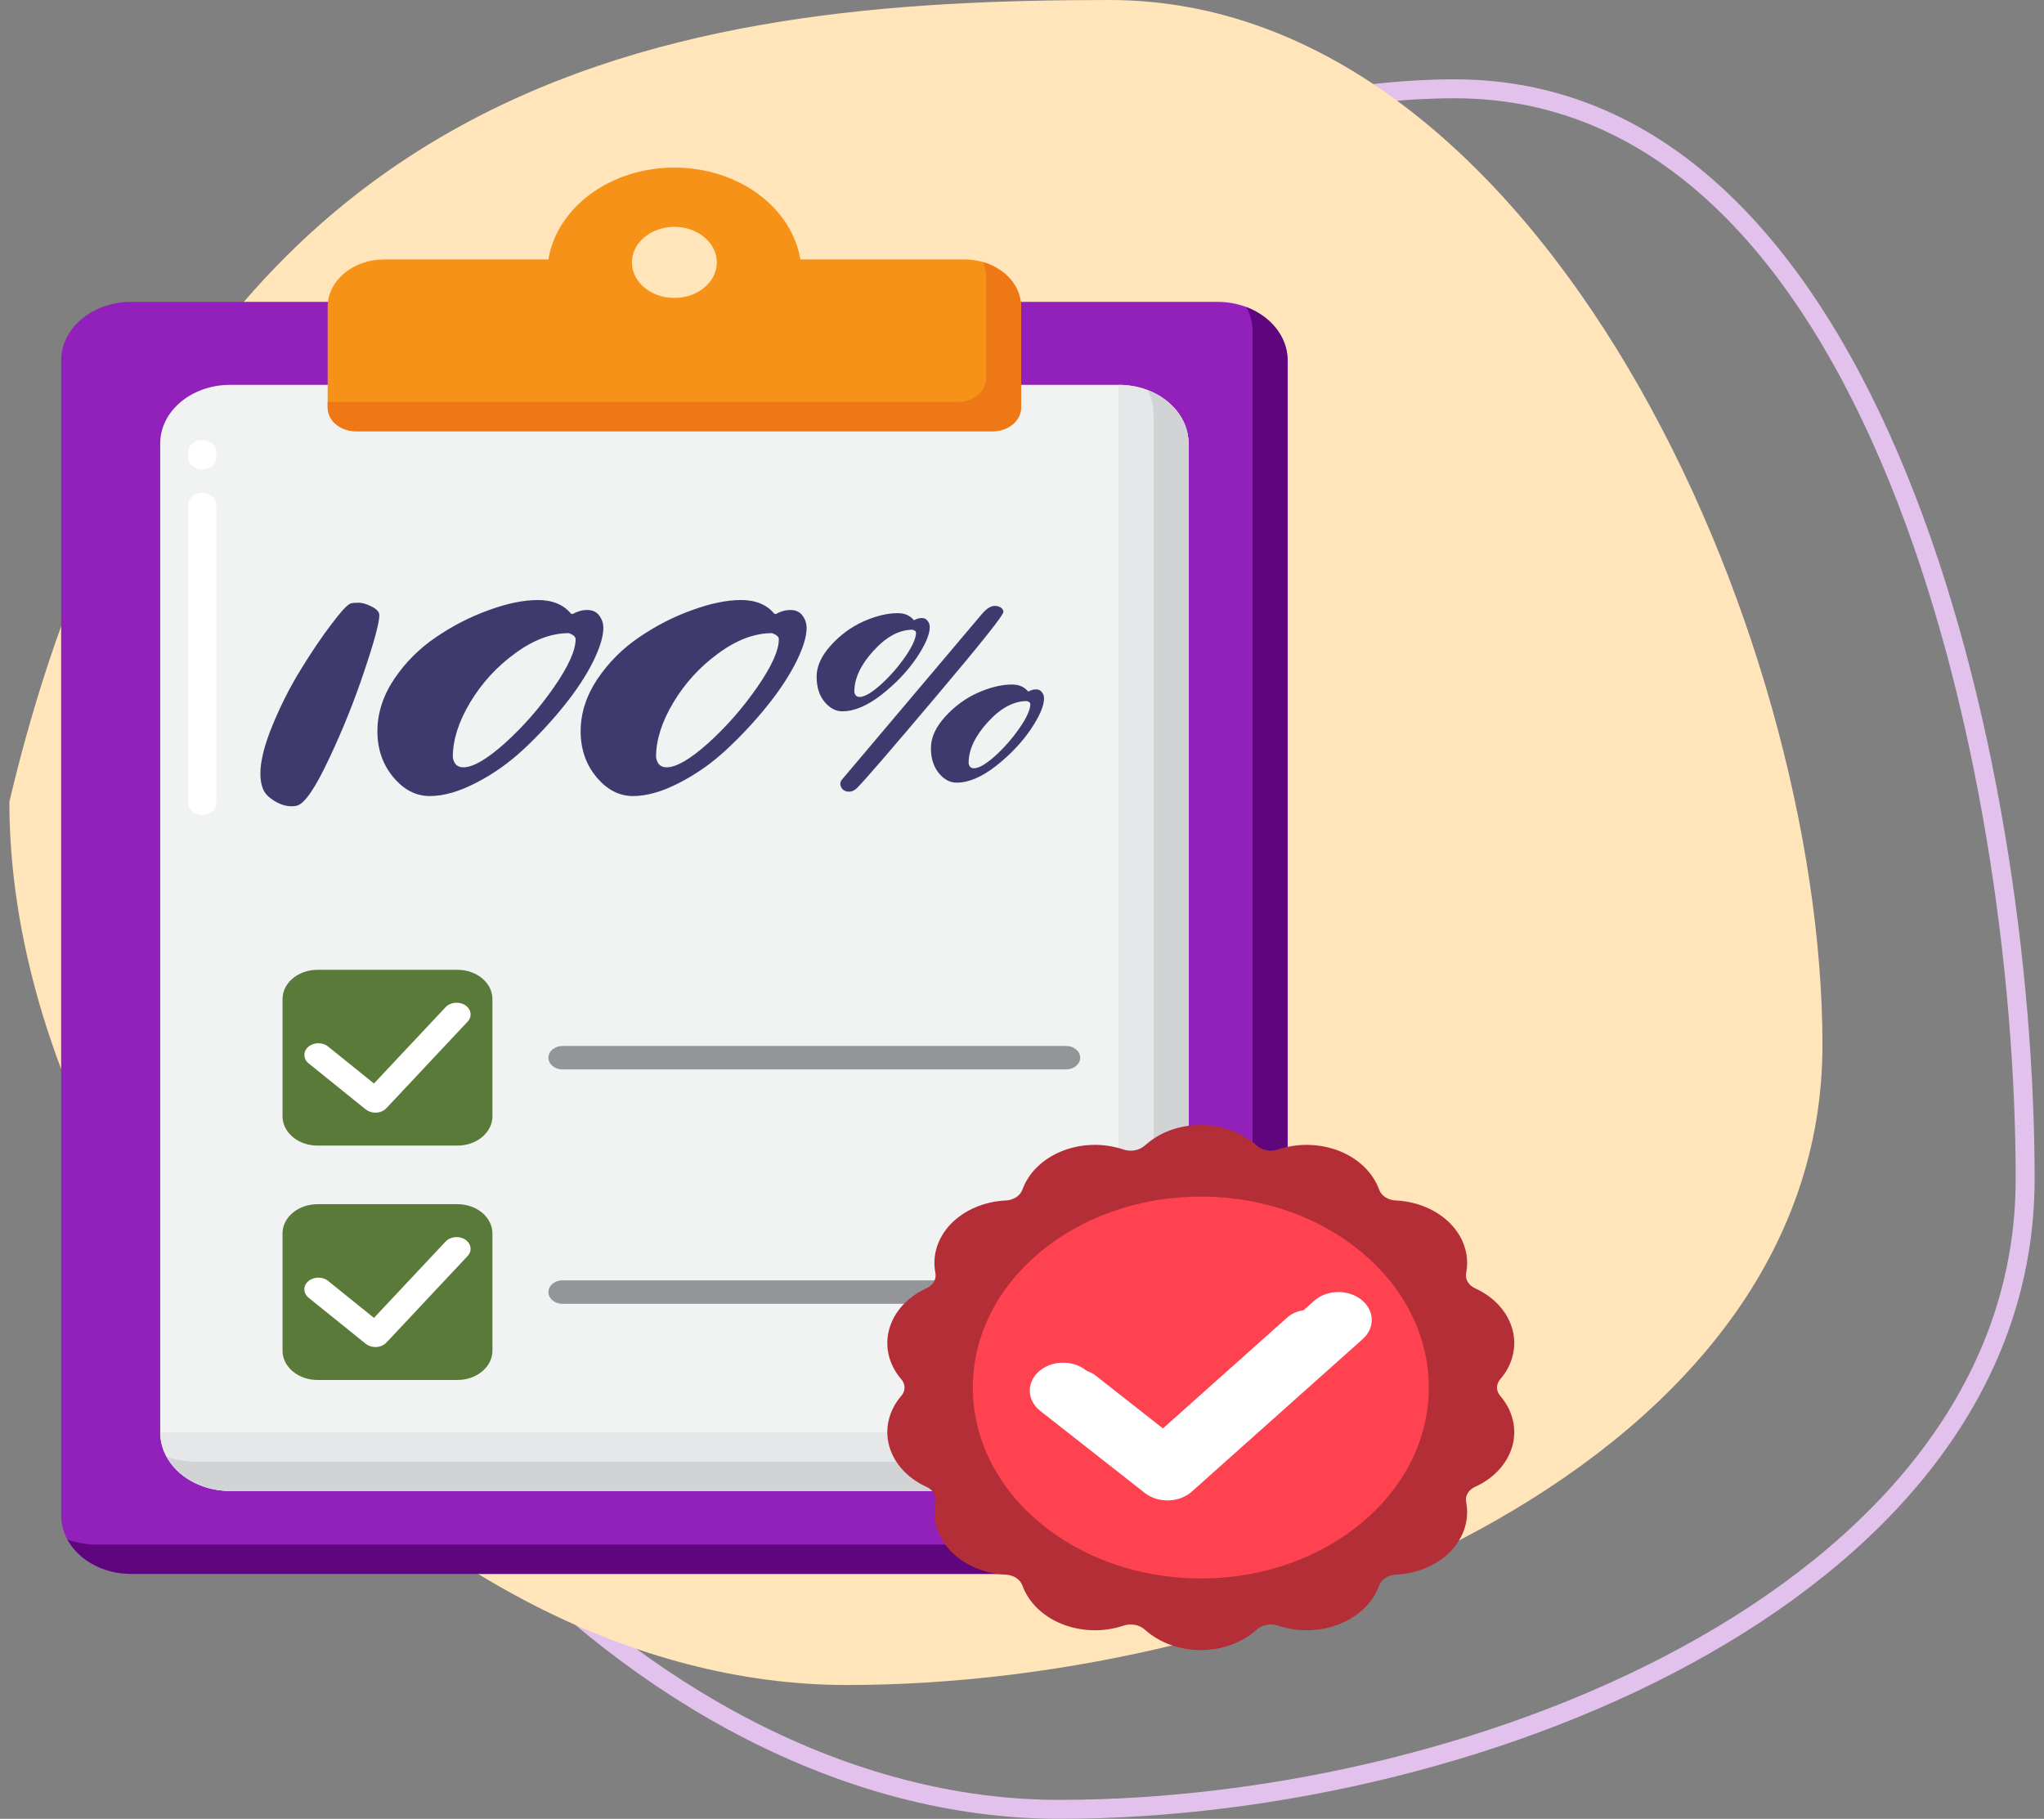 <svg width="109" height="97" viewBox="0 0 109 97" fill="none" xmlns="http://www.w3.org/2000/svg">
<rect x="0" y="0" width="109" height="97" fill="#808080" stroke="none"/>
<path d="M77.58 4.736C88.776 4.736 96.382 13.623 101.212 25.48C106.031 37.309 107.995 51.902 107.995 62.873C107.995 73.636 100.922 82.03 90.878 87.761C80.838 93.489 67.92 96.495 56.477 96.495C45.139 96.495 34.098 90.32 25.877 81.368C17.656 72.416 12.319 60.756 12.319 49.895C12.319 44.549 14.914 39.051 19.24 33.785C23.563 28.524 29.578 23.537 36.329 19.226C49.845 10.593 66.192 4.736 77.58 4.736Z" stroke="#E2C2ED" stroke-width="1.01"/>
<path d="M97.186 55.736C97.186 77.77 68.201 89.864 45.162 89.864C22.122 89.864 0.5 64.792 0.5 42.758C9.793 3.486 36.123 0 59.163 0C82.202 0 97.186 33.703 97.186 55.736Z" fill="#FFE5B9"/>
<g clip-path="url(#clip0_6612_4736)">
<path d="M64.933 83.938H6.992C4.931 83.938 3.261 82.539 3.261 80.813V19.226C3.261 17.5 4.931 16.101 6.992 16.101H64.933C66.994 16.101 68.664 17.5 68.664 19.226V80.813C68.664 82.539 66.994 83.938 64.933 83.938Z" fill="#9220BA"/>
<path d="M66.466 16.379C66.677 16.771 66.798 17.205 66.798 17.663V79.25C66.798 80.976 65.127 82.375 63.067 82.375H5.126C4.579 82.375 4.061 82.274 3.593 82.097C4.178 83.182 5.478 83.938 6.992 83.938H64.933C66.993 83.938 68.664 82.539 68.664 80.813V19.226C68.664 17.958 67.761 16.869 66.466 16.379Z" fill="#5F067E"/>
<path d="M59.65 79.513H12.274C10.213 79.513 8.543 78.114 8.543 76.388V23.649C8.543 21.924 10.213 20.524 12.274 20.524H59.65C61.711 20.524 63.381 21.924 63.381 23.649V76.388C63.381 78.114 61.711 79.513 59.65 79.513Z" fill="#F1F2F2"/>
<path d="M24.395 61.096H16.932C15.902 61.096 15.066 60.396 15.066 59.533V53.283C15.066 52.42 15.902 51.721 16.932 51.721H24.395C25.425 51.721 26.26 52.42 26.26 53.283V59.533C26.26 60.396 25.425 61.096 24.395 61.096Z" fill="#5A7A39"/>
<path d="M20.019 59.34C19.827 59.34 19.641 59.278 19.502 59.166L16.46 56.713C16.163 56.474 16.154 56.078 16.44 55.83C16.726 55.581 17.198 55.573 17.495 55.812L19.942 57.785L23.761 53.715C24.016 53.443 24.485 53.396 24.809 53.609C25.133 53.822 25.19 54.215 24.935 54.487L20.606 59.101C20.475 59.24 20.281 59.327 20.07 59.339C20.054 59.34 20.037 59.34 20.019 59.34Z" fill="white"/>
<path d="M56.857 57.033H29.991C29.579 57.033 29.245 56.753 29.245 56.408C29.245 56.063 29.579 55.783 29.991 55.783H56.857C57.269 55.783 57.603 56.063 57.603 56.408C57.603 56.753 57.269 57.033 56.857 57.033Z" fill="#939598"/>
<path d="M24.395 73.596H16.932C15.902 73.596 15.066 72.896 15.066 72.033V65.783C15.066 64.92 15.902 64.221 16.932 64.221H24.395C25.425 64.221 26.26 64.92 26.26 65.783V72.033C26.26 72.896 25.425 73.596 24.395 73.596Z" fill="#5A7A39"/>
<path d="M20.019 71.84C19.827 71.84 19.641 71.778 19.502 71.666L16.46 69.213C16.163 68.974 16.154 68.578 16.44 68.33C16.726 68.081 17.198 68.073 17.495 68.312L19.942 70.285L23.761 66.215C24.016 65.943 24.485 65.896 24.809 66.109C25.133 66.322 25.19 66.715 24.935 66.987L20.606 71.601C20.475 71.74 20.281 71.826 20.07 71.839C20.054 71.84 20.037 71.84 20.019 71.84Z" fill="white"/>
<path d="M56.857 69.533H29.991C29.579 69.533 29.245 69.253 29.245 68.908C29.245 68.563 29.579 68.283 29.991 68.283H56.857C57.269 68.283 57.603 68.563 57.603 68.908C57.603 69.253 57.269 69.533 56.857 69.533Z" fill="#939598"/>
<path d="M10.782 43.469C10.37 43.469 10.036 43.189 10.036 42.844V26.906C10.036 26.561 10.37 26.281 10.782 26.281C11.194 26.281 11.529 26.561 11.529 26.906V42.844C11.529 43.189 11.194 43.469 10.782 43.469ZM10.782 25.031C10.37 25.031 10.036 24.751 10.036 24.406V24.094C10.036 23.749 10.37 23.469 10.782 23.469C11.194 23.469 11.529 23.749 11.529 24.094V24.406C11.529 24.751 11.194 25.031 10.782 25.031Z" fill="white"/>
<path d="M59.65 20.524V73.263C59.65 74.989 57.979 76.388 55.918 76.388H8.543C8.543 78.114 10.213 79.513 12.274 79.513H59.65C61.711 79.513 63.381 78.114 63.381 76.388V23.649C63.381 21.924 61.711 20.524 59.65 20.524Z" fill="#E6E7E8"/>
<path d="M61.183 20.803C61.395 21.195 61.515 21.629 61.515 22.087V74.826C61.515 76.552 59.845 77.951 57.784 77.951H10.409C9.862 77.951 9.343 77.85 8.875 77.673C9.46 78.757 10.76 79.513 12.274 79.513H59.65C61.71 79.513 63.381 78.114 63.381 76.388V23.65C63.381 22.382 62.478 21.293 61.183 20.803Z" fill="#D1D3D4"/>
<path d="M51.432 13.836H42.681C42.22 11.069 39.392 8.938 35.962 8.938C32.532 8.938 29.703 11.069 29.243 13.836H20.491C18.824 13.836 17.473 14.967 17.473 16.364V21.736C17.473 22.434 18.148 23 18.982 23H52.941C53.775 23 54.451 22.434 54.451 21.736V16.364C54.451 14.967 53.099 13.836 51.432 13.836ZM35.962 15.89C34.712 15.89 33.698 15.041 33.698 13.994C33.698 12.947 34.712 12.098 35.962 12.098C37.212 12.098 38.226 12.947 38.226 13.994C38.226 15.041 37.212 15.89 35.962 15.89Z" fill="#F79219"/>
<path d="M52.418 13.977C52.525 14.235 52.586 14.512 52.586 14.802V20.174C52.586 20.872 51.91 21.438 51.077 21.438H17.474V21.736C17.474 22.434 18.149 23 18.983 23H52.942C53.776 23 54.452 22.434 54.452 21.736V16.364C54.452 15.257 53.601 14.319 52.418 13.977Z" fill="#EF7816"/>
<path d="M80.003 73.559V73.557C80.331 73.178 80.558 72.745 80.67 72.287C80.782 71.828 80.777 71.355 80.653 70.899C80.528 70.443 80.291 70.015 79.956 69.641C79.621 69.267 79.196 68.957 78.709 68.729L78.666 68.709C78.495 68.633 78.356 68.514 78.269 68.368C78.183 68.223 78.153 68.058 78.184 67.897C78.275 67.44 78.25 66.971 78.111 66.522C77.972 66.073 77.722 65.654 77.376 65.291C77.02 64.919 76.575 64.613 76.069 64.395C75.563 64.177 75.008 64.05 74.439 64.023C74.238 64.016 74.045 63.958 73.885 63.855C73.726 63.753 73.608 63.612 73.547 63.451C73.387 63.006 73.118 62.593 72.757 62.24C72.396 61.886 71.952 61.599 71.451 61.397C70.947 61.194 70.398 61.079 69.838 61.061C69.278 61.042 68.72 61.121 68.198 61.291L68.157 61.305C67.963 61.37 67.751 61.384 67.547 61.346C67.344 61.308 67.159 61.219 67.017 61.091C66.636 60.747 66.175 60.472 65.661 60.285C65.148 60.097 64.594 60 64.034 60C63.497 59.996 62.964 60.083 62.469 60.256C61.974 60.429 61.526 60.685 61.152 61.008C61.117 61.034 61.075 61.068 61.043 61.097C60.901 61.223 60.717 61.311 60.515 61.348C60.313 61.385 60.102 61.37 59.91 61.305L59.871 61.292C59.349 61.121 58.79 61.042 58.23 61.06C57.669 61.078 57.119 61.193 56.614 61.397C56.114 61.599 55.669 61.886 55.308 62.24C54.947 62.594 54.679 63.007 54.519 63.453C54.458 63.614 54.339 63.755 54.178 63.857C54.017 63.959 53.823 64.018 53.621 64.024C53.054 64.052 52.5 64.178 51.995 64.397C51.489 64.615 51.045 64.92 50.69 65.291C50.344 65.655 50.093 66.076 49.955 66.526C49.816 66.976 49.792 67.446 49.885 67.904C49.914 68.065 49.883 68.229 49.795 68.373C49.708 68.518 49.569 68.636 49.397 68.711C48.9 68.937 48.467 69.249 48.125 69.625C47.783 70.002 47.541 70.436 47.415 70.897C47.291 71.354 47.285 71.827 47.397 72.286C47.509 72.745 47.736 73.179 48.063 73.559C48.176 73.687 48.237 73.843 48.236 74.002C48.236 74.162 48.175 74.317 48.062 74.445C47.735 74.825 47.508 75.259 47.397 75.717C47.285 76.176 47.291 76.649 47.415 77.106C47.541 77.567 47.784 78.001 48.126 78.378C48.469 78.756 48.903 79.067 49.4 79.293C49.572 79.369 49.711 79.488 49.798 79.634C49.885 79.78 49.915 79.944 49.884 80.105C49.793 80.562 49.817 81.031 49.956 81.48C50.095 81.929 50.345 82.349 50.69 82.711C51.041 83.079 51.479 83.38 51.977 83.598C52.474 83.816 53.02 83.945 53.581 83.976L53.627 83.979C53.828 83.986 54.021 84.045 54.181 84.147C54.341 84.249 54.459 84.391 54.52 84.551C54.68 84.996 54.949 85.409 55.309 85.762C55.67 86.116 56.115 86.403 56.615 86.605C57.126 86.811 57.683 86.926 58.251 86.942C58.818 86.959 59.383 86.875 59.91 86.698C60.103 86.633 60.316 86.618 60.52 86.656C60.723 86.694 60.908 86.783 61.05 86.911C61.432 87.256 61.894 87.53 62.408 87.718C62.923 87.906 63.478 88.003 64.039 88.002C64.6 88.002 65.155 87.904 65.668 87.715C66.182 87.526 66.644 87.251 67.024 86.905C67.166 86.779 67.35 86.691 67.552 86.654C67.754 86.617 67.965 86.632 68.157 86.698L68.197 86.711C68.719 86.881 69.277 86.959 69.837 86.941C70.397 86.923 70.947 86.808 71.451 86.605C71.952 86.403 72.397 86.116 72.758 85.763C73.119 85.409 73.388 84.996 73.549 84.55C73.609 84.39 73.727 84.249 73.887 84.147C74.046 84.044 74.24 83.986 74.441 83.979L74.485 83.976C75.045 83.944 75.592 83.816 76.09 83.598C76.587 83.38 77.025 83.078 77.376 82.711C77.715 82.355 77.962 81.944 78.103 81.505C78.243 81.065 78.274 80.606 78.193 80.156C78.191 80.137 78.187 80.117 78.184 80.097C78.154 79.938 78.185 79.774 78.271 79.63C78.358 79.486 78.496 79.368 78.666 79.293L78.708 79.274C79.195 79.046 79.62 78.736 79.956 78.362C80.291 77.988 80.528 77.56 80.653 77.104C80.776 76.647 80.782 76.174 80.67 75.715C80.558 75.256 80.331 74.823 80.003 74.443C79.891 74.315 79.831 74.16 79.831 74.001C79.831 73.842 79.891 73.688 80.003 73.559Z" fill="#B32E37"/>
<path d="M64.035 84.182C70.75 84.182 76.194 79.623 76.194 73.999C76.194 68.375 70.75 63.816 64.035 63.816C57.32 63.816 51.877 68.375 51.877 73.999C51.877 79.623 57.32 84.182 64.035 84.182Z" fill="#FF424F"/>
<path d="M62.258 80.02C61.822 80.02 61.385 79.887 61.042 79.617L55.477 75.248C54.761 74.686 54.724 73.744 55.396 73.144C56.067 72.544 57.192 72.513 57.908 73.076L62.177 76.428L70.077 69.376C70.749 68.777 71.874 68.747 72.59 69.309C73.306 69.872 73.342 70.814 72.67 71.414L63.554 79.55C63.205 79.862 62.732 80.02 62.258 80.02Z" fill="white"/>
<path d="M62.084 79.196C61.718 79.196 61.351 79.084 61.063 78.858L56.391 75.19C55.789 74.718 55.759 73.927 56.322 73.423C56.886 72.92 57.831 72.894 58.432 73.366L62.016 76.18L68.649 70.26C69.213 69.757 70.157 69.731 70.759 70.204C71.359 70.676 71.39 71.467 70.826 71.97L63.172 78.802C62.879 79.064 62.482 79.196 62.084 79.196Z" fill="white"/>
<path d="M15.553 43C15.251 43 14.945 42.905 14.633 42.714C14.321 42.524 14.119 42.312 14.025 42.078C13.931 41.844 13.885 41.571 13.885 41.26C13.885 40.584 14.103 39.719 14.54 38.662C14.976 37.606 15.475 36.623 16.036 35.714C16.597 34.797 17.137 33.996 17.657 33.312C18.177 32.619 18.525 32.242 18.701 32.182C18.795 32.156 18.935 32.143 19.122 32.143C19.32 32.143 19.553 32.212 19.824 32.351C20.094 32.489 20.229 32.641 20.229 32.805C20.229 33.203 19.964 34.191 19.434 35.766C18.914 37.333 18.291 38.887 17.564 40.429C16.846 41.97 16.28 42.814 15.864 42.961C15.771 42.987 15.667 43 15.553 43Z" fill="#40396E"/>
<path d="M30.461 32.74H30.554C30.793 32.602 31.048 32.532 31.318 32.532C31.599 32.532 31.812 32.632 31.957 32.831C32.103 33.03 32.175 33.251 32.175 33.493C32.175 33.952 31.988 34.558 31.614 35.312C31.24 36.056 30.726 36.836 30.071 37.649C29.416 38.463 28.699 39.234 27.92 39.961C27.14 40.688 26.294 41.286 25.379 41.753C24.475 42.221 23.654 42.455 22.916 42.455C22.178 42.455 21.529 42.117 20.968 41.442C20.407 40.766 20.126 39.952 20.126 39C20.126 38.039 20.422 37.113 21.015 36.221C21.617 35.329 22.36 34.584 23.244 33.987C24.127 33.381 25.062 32.9 26.049 32.545C27.037 32.182 27.915 32 28.684 32C29.463 32 30.055 32.247 30.461 32.74ZM30.695 34.091C30.695 33.961 30.575 33.853 30.336 33.766C29.401 33.766 28.445 34.126 27.468 34.844C26.491 35.554 25.691 36.429 25.067 37.468C24.454 38.498 24.148 39.463 24.148 40.364V40.403C24.21 40.749 24.397 40.922 24.709 40.922C25.228 40.922 25.971 40.489 26.938 39.623C27.904 38.749 28.772 37.758 29.541 36.649C30.31 35.541 30.695 34.688 30.695 34.091Z" fill="#40396E"/>
<path d="M41.299 32.74H41.392C41.632 32.602 41.886 32.532 42.156 32.532C42.437 32.532 42.65 32.632 42.795 32.831C42.941 33.03 43.014 33.251 43.014 33.493C43.014 33.952 42.827 34.558 42.453 35.312C42.078 36.056 41.564 36.836 40.909 37.649C40.255 38.463 39.538 39.234 38.758 39.961C37.979 40.688 37.132 41.286 36.217 41.753C35.313 42.221 34.492 42.455 33.755 42.455C33.017 42.455 32.367 42.117 31.806 41.442C31.245 40.766 30.964 39.952 30.964 39C30.964 38.039 31.261 37.113 31.853 36.221C32.456 35.329 33.199 34.584 34.082 33.987C34.965 33.381 35.901 32.9 36.888 32.545C37.875 32.182 38.753 32 39.522 32C40.301 32 40.894 32.247 41.299 32.74ZM41.533 34.091C41.533 33.961 41.413 33.853 41.174 33.766C40.239 33.766 39.283 34.126 38.306 34.844C37.329 35.554 36.529 36.429 35.906 37.468C35.292 38.498 34.986 39.463 34.986 40.364V40.403C35.048 40.749 35.235 40.922 35.547 40.922C36.067 40.922 36.81 40.489 37.776 39.623C38.743 38.749 39.61 37.758 40.379 36.649C41.148 35.541 41.533 34.688 41.533 34.091Z" fill="#40396E"/>
<path d="M44.905 41.571C49.737 35.849 52.221 32.909 52.356 32.753C52.605 32.459 52.839 32.312 53.057 32.312C53.171 32.312 53.275 32.342 53.369 32.403C53.462 32.463 53.509 32.541 53.509 32.636C53.509 32.809 52.309 34.316 49.908 37.156C47.518 39.987 46.12 41.606 45.715 42.013C45.58 42.151 45.435 42.221 45.279 42.221C45.123 42.221 45.003 42.173 44.92 42.078C44.847 41.991 44.811 41.9 44.811 41.805C44.811 41.719 44.842 41.641 44.905 41.571ZM48.724 33.065H48.77C48.895 32.996 49.025 32.961 49.16 32.961C49.295 32.961 49.399 33.013 49.472 33.117C49.545 33.212 49.581 33.32 49.581 33.442C49.581 33.84 49.342 34.394 48.864 35.104C48.386 35.805 47.768 36.455 47.009 37.052C46.25 37.641 45.554 37.935 44.92 37.935C44.567 37.935 44.25 37.766 43.969 37.429C43.689 37.091 43.548 36.645 43.548 36.091C43.548 35.537 43.798 34.983 44.297 34.429C44.806 33.866 45.388 33.437 46.043 33.143C46.708 32.849 47.316 32.701 47.866 32.701C48.24 32.701 48.526 32.822 48.724 33.065ZM48.848 33.74C48.848 33.671 48.786 33.619 48.661 33.584C47.955 33.584 47.258 33.961 46.573 34.714C45.897 35.459 45.559 36.182 45.559 36.883V36.909C45.59 37.082 45.684 37.169 45.84 37.169C46.1 37.169 46.474 36.952 46.962 36.52C47.451 36.078 47.887 35.58 48.272 35.026C48.656 34.472 48.848 34.043 48.848 33.74ZM54.819 36.87H54.865C54.99 36.801 55.12 36.766 55.255 36.766C55.39 36.766 55.494 36.818 55.567 36.922C55.639 37.017 55.676 37.126 55.676 37.247C55.676 37.645 55.437 38.199 54.959 38.909C54.481 39.61 53.862 40.26 53.104 40.857C52.345 41.446 51.649 41.74 51.015 41.74C50.662 41.74 50.345 41.571 50.064 41.234C49.784 40.887 49.643 40.442 49.643 39.896C49.643 39.342 49.893 38.788 50.392 38.234C50.901 37.671 51.483 37.242 52.137 36.948C52.803 36.654 53.41 36.507 53.961 36.507C54.335 36.507 54.621 36.628 54.819 36.87ZM54.943 37.545C54.943 37.476 54.881 37.424 54.756 37.39C54.05 37.39 53.353 37.766 52.667 38.52C51.992 39.264 51.654 39.987 51.654 40.688V40.714C51.685 40.887 51.779 40.974 51.935 40.974C52.194 40.974 52.569 40.758 53.057 40.325C53.545 39.883 53.982 39.385 54.366 38.831C54.751 38.277 54.943 37.849 54.943 37.545Z" fill="#40396E"/>
</g>
<defs>
<clipPath id="clip0_6612_4736">
<rect width="80" height="80" fill="white" transform="translate(0.75 8)"/>
</clipPath>
</defs>
</svg>
